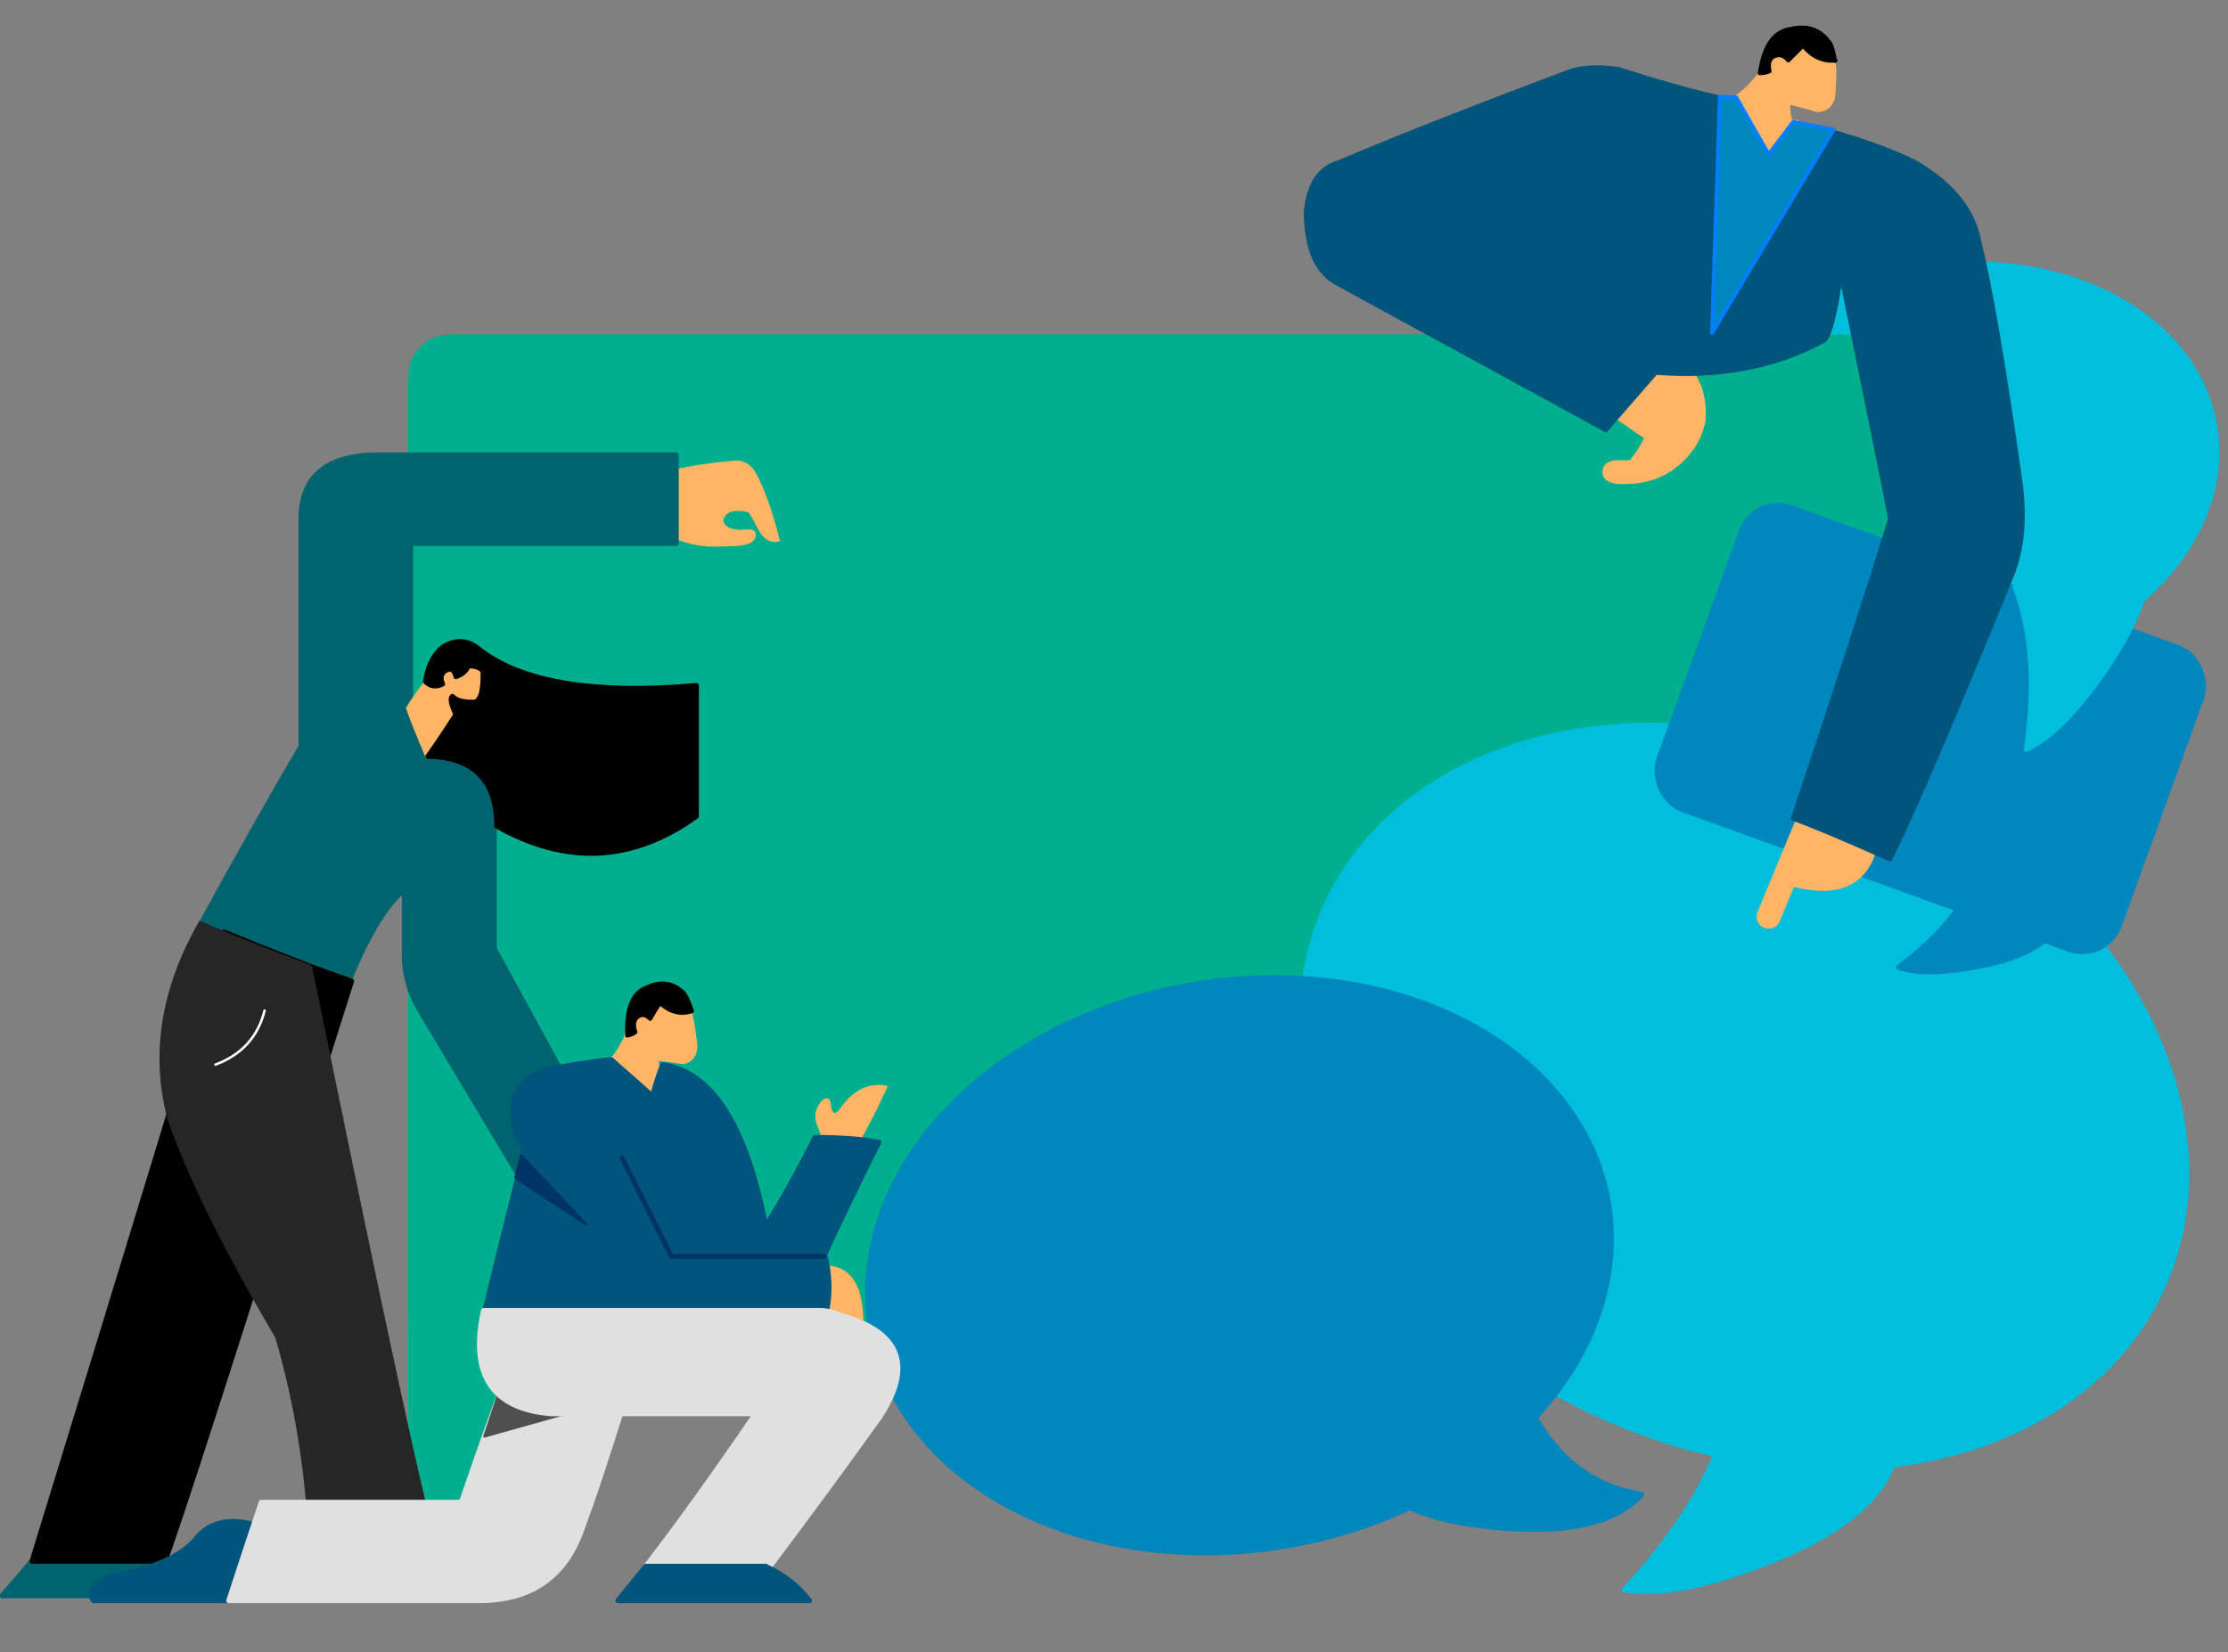 <svg xmlns="http://www.w3.org/2000/svg" width="453" height="336" stroke="#000" stroke-linecap="round" stroke-linejoin="round" fill="#fff" fill-rule="evenodd"><rect width="100%" height="100%" fill="#808080" stroke="none"/><style><![CDATA[.B{stroke-width:.5}.C{stroke-width:.8}.D{fill:#ffb466}.E{stroke:#ffb466}.F{fill:#00557c}.G{stroke:#00557c}.H{fill:#00bedc}.I{stroke:#00bedc}.J{stroke-linecap:butt}]]></style><path d="M83.5 269q0 50 0 50" fill="none" stroke="#cce5ff" class="J"/><ellipse cx="55.1" cy="41.9" rx="55.1" ry="41.9" transform="matrix(.98 -.17 .17 .98 335.16 64.1)" class="H I"/><g fill="#00af8e" stroke="#00af8e"><rect height="210" rx="8" width="320" x="83.5" y="68.5"/><path d="M83.5 270q.5 7 7 8.5 0 0 38 0-15 18-31 38.5-5 6.5-10 6.5-4-.5-4-5 0 0 0-48.5z"/></g><g class="H I"><ellipse cx="93.3" cy="71" rx="93.3" ry="71" transform="matrix(.91 .42 -.42 .91 299.55 119.22)"/><path d="M351.3 288.6q16 12.8 34 8-3.8 12.4-25.4 21-19.4 7.6-29.7 5.7 16.7-18 21-34.7z"/></g><g stroke="#0087be" fill="#0087be"><rect height="65.3" rx="8" width="99.6" transform="matrix(.94 .34 -.34 .94 356.75 100.53)"/><path d="M401 179.7q7.6 8.5 18 7.5-3.2 6.6-16 9.2-11.4 2.3-17 .3 11-8.2 15-17z"/><ellipse cx="76.5" cy="58.2" rx="76.5" ry="58.2" transform="matrix(.98 -.17 .17 .98 167.16 213.27)"/><path d="M311.2 286.4q7.5 15 22.6 17.5-7 8-26 7-17-1-24-6 18.5-7.5 27.5-18.5z"/></g><path d="M409.8 119.3q16.7 1 26.4-10.7 3.4 10-7 26-9.4 14.2-17.2 17.8 2.8-19.8-2.3-33z" class="H I"/><g class="D E"><path d="M153.3 109.4q-.5.8-1.5 1-.7.5-7 .5-4 0-8.5-2 0 0 0-13 6.5-1.5 13.5-2 2.5 0 4 3 2.5 5 4.5 13-2.5.5-4-2.5-1-2-2-3.5-5-1-5.5 2 .5 2.5 5.5 2 1.5 0 1 1.5z" class="B"/><path d="M358 14.8q-2.4 3.3-5 5 2.5 5.8 6.6 12.4 4-2.5 5.8-7.4-1 0-1 0-.8 0-.8-4 3.3.8 5.8 1.6 2.5 0 3.3-2.5.8-8.2-.8-10.7-3.3-5-9-2.5-3.3 2.5-5 8.3z" class="C"/><path d="M367.8 166.6l-8.2 19.8" stroke-width="4.9"/><path d="M381 173.3q-3.3 10-16.5 6.6 0-11.6 5-11.6 5 1.7 11.6 5zM329 85l5.8 4q-1.7 3.3-3.3 5-3.3 0-3.3 0-2 .4-2 2 0 1.6 2.5 2 7 .4 11.5-3 5-3.7 6.2-9.5.4-6.6-3-10.3-9.5 0-9.5-.8-5.7 7-5 10.3z" class="C"/></g><path d="M336.5 76l-10 11.5-54.4-29.7q-6.6-3.3-6.6-14.8.8-8.3 6.6-10 19.8-8.3 46.2-18.2 4-1.7 10.7-.8 12.4 4 20.6 5.8 5 0 5 18 5.8-6.6 16.5-11.5 11.6 3.3 18.2 6.6 11.5 6.6 13.2 16.5 3.3 13.2 8.2 47.8 1.7 11.6-1.6 19.8-18.2 44.6-24.8 57.8-14.8-6.6-19.8-8.3 13.2-39.6 19.8-61-1.6-8.3-10-49.5-1.6 11.5-3.3 13.2-14.8 8.2-34.6 6.6z" class="C F G"/><path d="M349.7 19.7l-1.6 48 24.7-41.3-8.2-1.6-5 6.6-6.6-11.6z" fill="#0087be" stroke="#007fff" class="C"/><path d="M373.2 12.3q-3.8.4-6.6-3-1.3 1.3-3 3-1.3-1.6-3-.8-1.3.8-.8 3-1 .4-2 .4 1.2-8.3 6.2-9 5-1.2 7.8 2.5.8.8 1.3 4z" fill="#000" class="C"/><path d="M137.5 92.5q0 18 0 18-54 0-54 0 0 14.6 0 33 .7 2 3.3 10 1.7-2.5 3.4-4.7 9.3.7 10.3 8.7 0-.5 0 35.4 11.2 20.4 26 47.8-20 0-20 0-4-6.5-21-35-3.5-5.8-3.3-12.5 0-.2 0-12.3-5.5 4.7-11 18-21.6-7.2-30-11.7 11.5-21 20-35.4 0-44.8 0-46.3 0-13 15.8-13 59.5 0 60.2 0z" fill="#00646e" stroke="#00646e"/><path d="M86.3 139q-2 2.5-3.5 5 1 3 4 10 4-4.7 6-8.2-1.4-2.5-1-3.8 3 1 3.5 1 2.5.5 3-3 0 0 0-6-6 0-6-2.5-2.5 3.5-6 7.5z" class="B D E"/><path d="M32 317.5q6 2.2 9.4 7-40.5 0-41 0 3.5-4 6-7 0 0 25.7 0z" fill="#00646e" stroke="#00646e"/><path d="M8.5 317.5q-2 0-2 0 31-100.8 39-128 17 7 26 10-35 110.8-38 118-25 0-25 0z" fill="#000"/><path d="M40.7 187.5q-11.5 20-6.5 39.7 6 17.6 22 44.7 5 17 6.5 36.2 1.5 2.5 4 2.5 0 0 22 3.5-3-7-25.5-117.6-16-6-22.5-9z" fill="#262626" stroke="#262626" class="B"/><path d="M141.5 139.4q-31 2.7-44-7.3-3.5-3-7.5-.5-2.8 2.3-3.5 7 1.5 1.5 3.5.5-.8-1.7.5-2.7 1.7-1 2.2 1.2 2-.7 2.5-2.2 2 0 3 1 .2 6.4-2 6.4-3.2 0-4.2-1.2-.8.5.7 3.7-3.2 5-5.7 8.5 14 .3 14 14.2 21.2 12 40.6-2 0-6.4 0-26.6z" fill="#000"/><path d="M167.5 232.3q-.3-1.7-1.3-4-.7-2.5 1.3-4.5 1.2-.8 1.2 1.2.5 2.5 2 1 4-6 9.5-5-4 8.5-6 11.6 0-.3-6.7-.3z" class="B D E"/><path d="M51.5 310q-7.5-2-11.5 2.7-4.2 5.4-17 7.8-6 2-4 5 0 0 27 0 4.5-10.5 5.5-15.4z" class="F G"/><g class="D E"><path d="M167.8 257.6q7.5 0 7.5 11.5 0 3.5-9.5 3.5 0-15 2-15z" class="B"/><path d="M127.4 210.7q-1.7 3.6-3.6 5.5 3.2 5.2 8 11 3.2-3 3.8-8.2-.7.1-.7.1-.8.1-1.5-3.8 3 .3 5.5.7 2.2-.4 2.5-3-.7-8-2.6-10.2-3.8-4.3-8.5-1-2.5 3-3 9z" class="C"/></g><path d="M168 266.5q-54.6 0-69.4-.1 2.2-9.2 8-32.3-1-2-1.8-4.2-2.5-9.4 6-12.4 11.5-2 13.5-2 4 3.5 8.4 7.4.5-2.4 2-6.4 15 2 21 32.8 5-8 10-18 8 0 13 1-7 14-11 22.8 1.5 6 .4 11.3z" class="F G"/><path d="M97.5 325.5q16 0 21-15 3-8 8-24 0-4-24.5-4-2.2 5.5-8.2 23-40 0-40.7 0-4.5 13.5-6.6 20 0 0 51 0z" fill="#e0e0e0" stroke="#e0e0e0"/><path d="M114.5 287.6l-16 4.5 3.5-10.5z" fill="#4f4f4f" stroke="#4f4f4f" class="B"/><path d="M98.3 266.5Q94 286 112 287.5q2 0 41.6 0-13 19-22.3 31 25.3 0 25.3 0Q169 302 179 288q10-15.5-8-20.5-2.5-1-4-1 .3 0-68.7 0z" fill="#e0e0e0" stroke="#e0e0e0"/><path d="M155.6 318.5q5.6 2.5 9 7-37 0-39 0 3-3.7 5.7-7 0 0 24.4 0z" class="F G"/><path d="M140.5 205.7q-3.3 1-6.3-1.7-1 1.4-2 3.2-1.4-1.4-2.7-.3-1 1-.3 3-.6.5-1.7.7-.3-8.3 4-9.8 4.2-2 7.4 1 .8.8 1.8 3.8z" fill="#000" class="C"/><g class="B"><path d="M106 235l13.2 14-14.4-9.5z" fill="#036" stroke="#036"/><path d="M53.8 205.5q-2 8-10 11" stroke="#fff" fill="none" class="J"/></g><path d="M126.5 235.5l10 20h31" fill="none" stroke="#036"/></svg>